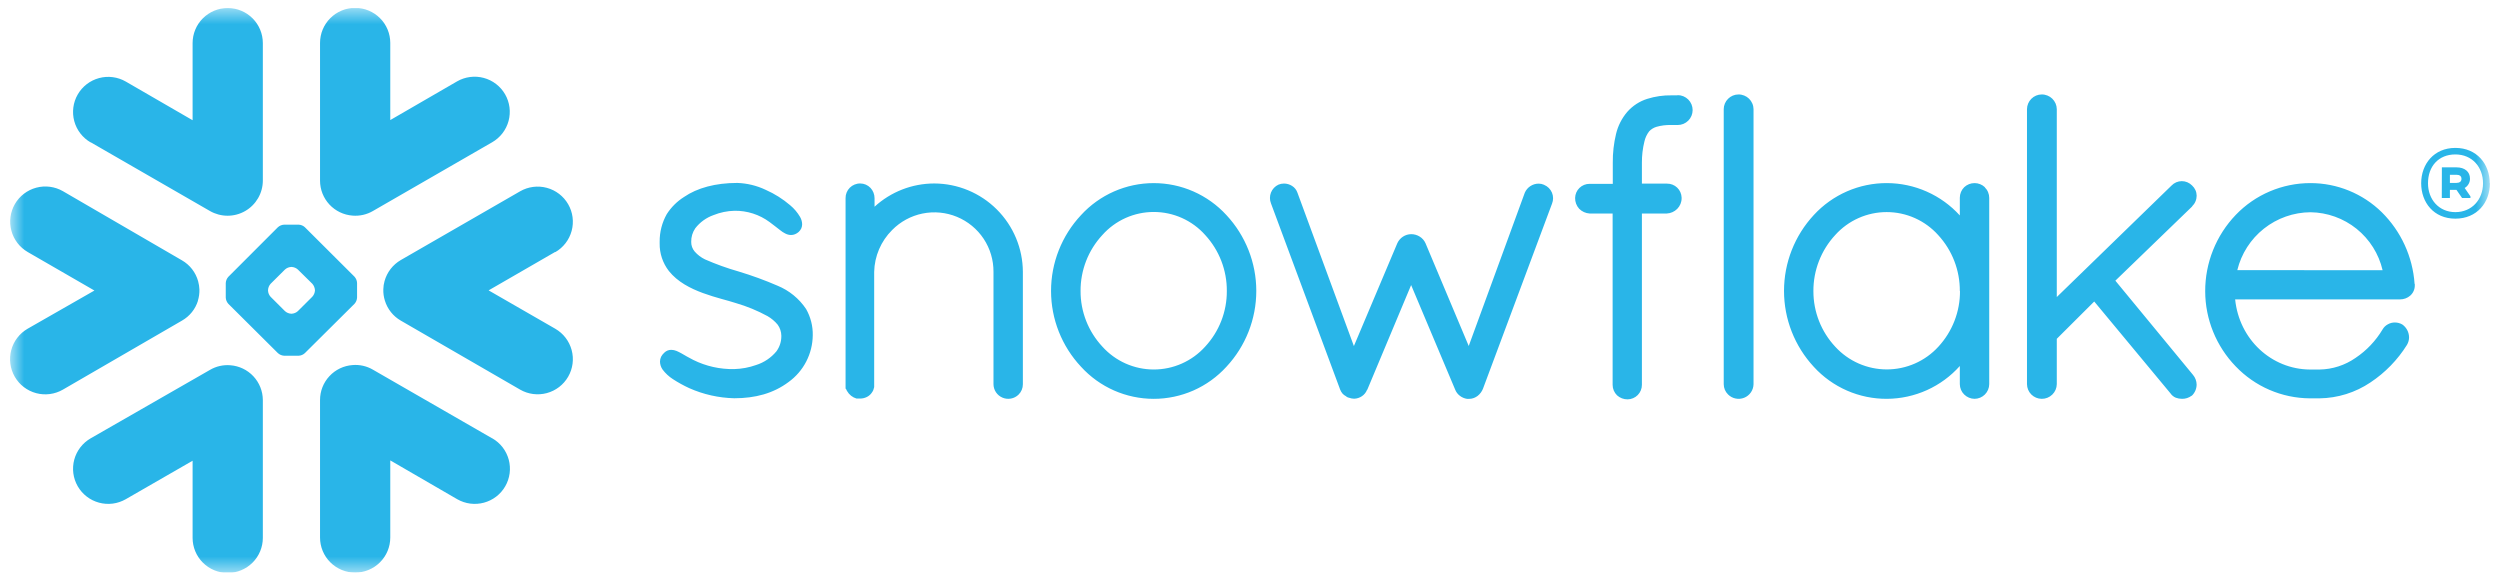 <svg width="155" height="36" viewBox="0 0 155 36" fill="none" xmlns="http://www.w3.org/2000/svg">
<g clip-path="url(#clip0_8970_19369)">
<mask id="mask0_8970_19369" style="mask-type:luminance" maskUnits="userSpaceOnUse" x="0" y="0" width="155" height="36">
<path d="M154.375 0.5H0.625V35.5H154.375V0.5Z" fill="white"/>
</mask>
<g mask="url(#mask0_8970_19369)">
<path fill-rule="evenodd" clip-rule="evenodd" d="M152.301 10.836H151.894V11.34H152.301C152.487 11.34 152.611 11.257 152.611 11.088C152.611 10.919 152.497 10.836 152.301 10.836ZM151.396 10.376H152.308C152.812 10.376 153.139 10.648 153.139 11.07C153.142 11.188 153.112 11.304 153.053 11.407C152.996 11.509 152.912 11.595 152.809 11.654L153.167 12.173V12.276H152.648L152.301 11.772H151.894V12.276H151.391L151.396 10.376ZM153.948 11.362C153.948 10.356 153.271 9.575 152.232 9.575C151.194 9.575 150.536 10.308 150.536 11.362C150.536 12.369 151.214 13.152 152.232 13.152C153.251 13.152 153.948 12.379 153.948 11.362ZM154.374 11.362C154.374 12.56 153.573 13.557 152.232 13.557C150.892 13.557 150.113 12.55 150.113 11.362C150.113 10.174 150.904 9.17 152.232 9.17C153.561 9.17 154.364 10.167 154.364 11.362H154.374ZM34.425 15.618L30.294 18.003L34.425 20.381C34.926 20.67 35.292 21.145 35.442 21.703C35.593 22.261 35.515 22.855 35.226 23.356C34.937 23.857 34.461 24.222 33.902 24.372C33.344 24.522 32.748 24.445 32.247 24.156L24.85 19.878C24.375 19.605 24.022 19.161 23.862 18.637C23.79 18.409 23.758 18.17 23.766 17.93C23.77 17.76 23.795 17.591 23.842 17.427C23.994 16.878 24.356 16.41 24.85 16.123L32.247 11.861C32.748 11.572 33.344 11.495 33.902 11.645C34.461 11.795 34.937 12.16 35.226 12.661C35.515 13.161 35.593 13.756 35.442 14.314C35.292 14.872 34.926 15.347 34.425 15.635V15.618ZM30.513 27.176L23.118 22.918C22.738 22.696 22.297 22.597 21.858 22.634C21.31 22.674 20.797 22.919 20.424 23.322C20.049 23.723 19.842 24.252 19.842 24.8V33.327C19.842 33.903 20.071 34.456 20.48 34.864C20.888 35.272 21.442 35.501 22.019 35.501C22.597 35.501 23.151 35.272 23.559 34.864C23.968 34.456 24.197 33.903 24.197 33.327V28.545L28.348 30.951C28.596 31.093 28.87 31.186 29.154 31.223C29.438 31.26 29.727 31.24 30.003 31.166C30.28 31.091 30.539 30.964 30.766 30.789C30.993 30.615 31.183 30.397 31.326 30.149C31.468 29.902 31.561 29.628 31.598 29.345C31.635 29.061 31.616 28.773 31.541 28.497C31.466 28.221 31.338 27.962 31.164 27.735C30.989 27.509 30.771 27.319 30.523 27.176H30.513ZM21.979 18.836L18.904 21.891C18.799 21.99 18.663 22.048 18.519 22.055H17.616C17.472 22.047 17.335 21.989 17.228 21.891L14.156 18.836C14.061 18.73 14.005 18.596 13.997 18.454V17.55C14.004 17.407 14.06 17.27 14.156 17.163L17.228 14.09C17.335 13.993 17.472 13.936 17.616 13.929H18.519C18.662 13.935 18.799 13.992 18.904 14.09L21.979 17.155C22.075 17.262 22.131 17.399 22.138 17.543V18.446C22.132 18.591 22.076 18.729 21.979 18.836ZM19.527 17.986C19.517 17.842 19.46 17.705 19.366 17.596L18.468 16.712C18.363 16.616 18.228 16.559 18.085 16.551H18.05C17.907 16.559 17.772 16.616 17.667 16.712L16.777 17.596C16.681 17.704 16.625 17.841 16.618 17.986V18.018C16.625 18.161 16.681 18.296 16.777 18.401L17.667 19.289C17.772 19.385 17.907 19.442 18.05 19.45H18.085C18.228 19.442 18.363 19.386 18.468 19.289L19.36 18.401C19.457 18.296 19.516 18.161 19.527 18.018V17.986ZM5.622 8.821L13.019 13.084C13.351 13.274 13.727 13.375 14.11 13.375C14.493 13.375 14.87 13.275 15.201 13.084C15.533 12.893 15.809 12.618 16.001 12.287C16.193 11.957 16.295 11.581 16.296 11.199V2.673C16.296 2.096 16.066 1.543 15.658 1.135C15.25 0.727 14.696 0.498 14.118 0.498C13.541 0.498 12.987 0.727 12.578 1.135C12.17 1.543 11.941 2.096 11.941 2.673V7.454L7.797 5.056C7.549 4.913 7.275 4.821 6.991 4.784C6.707 4.747 6.419 4.766 6.142 4.841C5.584 4.991 5.108 5.357 4.819 5.857C4.531 6.358 4.454 6.952 4.604 7.51C4.755 8.068 5.121 8.543 5.622 8.831V8.821ZM21.858 13.368C22.297 13.404 22.737 13.305 23.118 13.084L30.513 8.821C30.761 8.678 30.979 8.488 31.154 8.261C31.328 8.035 31.456 7.776 31.531 7.5C31.605 7.224 31.625 6.936 31.588 6.652C31.551 6.369 31.459 6.095 31.316 5.847C31.173 5.599 30.983 5.382 30.756 5.208C30.529 5.033 30.27 4.905 29.993 4.831C29.716 4.756 29.428 4.737 29.144 4.774C28.86 4.811 28.586 4.903 28.338 5.046L24.197 7.444V2.663C24.197 2.086 23.968 1.533 23.559 1.125C23.151 0.717 22.597 0.488 22.019 0.488C21.442 0.488 20.888 0.717 20.48 1.125C20.071 1.533 19.842 2.086 19.842 2.663V11.199C19.842 11.748 20.049 12.276 20.423 12.679C20.797 13.081 21.31 13.327 21.858 13.368ZM14.282 22.646C13.843 22.609 13.402 22.709 13.022 22.931L5.622 27.176C5.374 27.319 5.156 27.509 4.982 27.735C4.807 27.962 4.679 28.221 4.604 28.497C4.53 28.773 4.51 29.061 4.547 29.345C4.584 29.628 4.677 29.902 4.819 30.149C4.962 30.397 5.153 30.615 5.38 30.789C5.606 30.964 5.866 31.091 6.142 31.166C6.419 31.24 6.707 31.26 6.991 31.223C7.275 31.186 7.549 31.093 7.797 30.951L11.941 28.565V33.347C11.941 33.923 12.17 34.476 12.578 34.884C12.987 35.292 13.541 35.521 14.118 35.521C14.696 35.521 15.25 35.292 15.658 34.884C16.066 34.476 16.296 33.923 16.296 33.347V24.8C16.293 24.254 16.084 23.73 15.711 23.33C15.338 22.931 14.827 22.687 14.282 22.646ZM12.266 18.653C12.338 18.424 12.371 18.185 12.364 17.945C12.357 17.775 12.331 17.607 12.286 17.442C12.136 16.892 11.774 16.423 11.278 16.139L3.901 11.853C3.399 11.565 2.804 11.487 2.245 11.637C1.687 11.787 1.211 12.153 0.922 12.653C0.633 13.154 0.555 13.748 0.706 14.306C0.856 14.864 1.222 15.339 1.723 15.628L5.854 18.013L1.713 20.381C1.212 20.671 0.846 21.148 0.697 21.706C0.548 22.265 0.627 22.86 0.917 23.361C1.207 23.862 1.684 24.227 2.244 24.376C2.803 24.525 3.399 24.446 3.901 24.156L11.283 19.878C11.76 19.607 12.115 19.164 12.276 18.64L12.266 18.653ZM104.006 5.911H103.645C103.133 5.902 102.622 5.975 102.133 6.128C101.654 6.278 101.225 6.557 100.893 6.933C100.555 7.328 100.316 7.797 100.195 8.302C100.054 8.889 99.986 9.491 99.993 10.094V11.398H98.554C98.32 11.397 98.095 11.488 97.927 11.651C97.759 11.814 97.662 12.037 97.657 12.271C97.651 12.519 97.742 12.759 97.909 12.943C98.08 13.117 98.31 13.222 98.554 13.237H99.983V23.867C99.984 23.986 100.008 24.105 100.055 24.215C100.102 24.325 100.17 24.425 100.255 24.509C100.434 24.673 100.67 24.763 100.913 24.76C101.15 24.757 101.376 24.66 101.541 24.492C101.707 24.323 101.799 24.096 101.798 23.859V13.237H103.345C103.588 13.225 103.817 13.122 103.988 12.95C104.163 12.774 104.261 12.536 104.26 12.288V12.253C104.254 12.019 104.155 11.796 103.986 11.634C103.817 11.472 103.59 11.382 103.355 11.385H101.798V10.086C101.795 9.643 101.847 9.201 101.954 8.77C102.006 8.539 102.108 8.323 102.254 8.136C102.376 8.009 102.529 7.915 102.698 7.864C102.994 7.78 103.302 7.741 103.61 7.751H103.658H103.728H103.812H104.016C104.138 7.751 104.258 7.727 104.371 7.681C104.483 7.634 104.585 7.566 104.672 7.48C104.758 7.394 104.826 7.292 104.873 7.179C104.919 7.067 104.943 6.947 104.943 6.825C104.943 6.703 104.919 6.583 104.873 6.471C104.826 6.358 104.758 6.256 104.672 6.17C104.585 6.084 104.483 6.016 104.371 5.969C104.258 5.923 104.138 5.899 104.016 5.899L104.006 5.911ZM135.913 12.789C136.001 12.704 136.071 12.602 136.118 12.49C136.167 12.378 136.192 12.257 136.193 12.135C136.192 12.016 136.167 11.898 136.118 11.789C136.069 11.681 135.999 11.583 135.911 11.503C135.828 11.417 135.729 11.349 135.619 11.302C135.511 11.255 135.392 11.231 135.273 11.231C135.153 11.231 135.036 11.255 134.926 11.302C134.817 11.349 134.718 11.417 134.636 11.503L127.521 18.416V6.767C127.519 6.646 127.493 6.526 127.446 6.415C127.397 6.303 127.328 6.202 127.241 6.118C127.153 6.033 127.051 5.966 126.938 5.922C126.824 5.877 126.704 5.854 126.583 5.856C126.463 5.857 126.346 5.881 126.236 5.927C126.126 5.973 126.027 6.041 125.943 6.125C125.772 6.296 125.676 6.526 125.673 6.767V23.819C125.676 24.059 125.772 24.289 125.942 24.459C126.112 24.628 126.342 24.725 126.583 24.727C126.828 24.731 127.064 24.637 127.239 24.467C127.416 24.297 127.517 24.064 127.521 23.819V21.006L129.842 18.693L134.569 24.388C134.651 24.508 134.764 24.602 134.897 24.657C135.022 24.703 135.153 24.727 135.286 24.727C135.499 24.732 135.709 24.663 135.881 24.534H135.893C135.986 24.445 136.061 24.338 136.112 24.22C136.163 24.102 136.189 23.975 136.191 23.847C136.188 23.625 136.109 23.412 135.966 23.243L131.152 17.402L135.916 12.799L135.913 12.789ZM123.059 11.616C123.146 11.701 123.215 11.803 123.261 11.915C123.308 12.027 123.332 12.147 123.332 12.268V23.819C123.33 24.059 123.233 24.289 123.063 24.459C122.893 24.629 122.662 24.726 122.422 24.727C122.181 24.725 121.95 24.628 121.779 24.458C121.694 24.375 121.626 24.275 121.58 24.166C121.534 24.056 121.51 23.938 121.509 23.819V22.692C120.942 23.327 120.247 23.837 119.469 24.188C118.692 24.538 117.849 24.722 116.996 24.727C116.143 24.733 115.299 24.559 114.517 24.218C113.736 23.877 113.034 23.376 112.459 22.747C111.27 21.466 110.609 19.784 110.609 18.037C110.609 16.291 111.27 14.608 112.459 13.328C113.035 12.702 113.736 12.204 114.516 11.863C115.297 11.523 116.139 11.349 116.991 11.352C117.842 11.355 118.684 11.534 119.462 11.88C120.24 12.225 120.937 12.729 121.509 13.358V12.256C121.509 12.134 121.534 12.014 121.581 11.902C121.628 11.79 121.697 11.689 121.784 11.604C121.957 11.442 122.185 11.352 122.422 11.352C122.659 11.352 122.887 11.442 123.059 11.604V11.616ZM121.509 18.051C121.519 16.764 121.039 15.521 120.166 14.573C119.764 14.125 119.272 13.767 118.722 13.521C118.172 13.276 117.576 13.149 116.974 13.149C116.372 13.149 115.776 13.276 115.226 13.521C114.676 13.767 114.184 14.125 113.782 14.573C112.907 15.52 112.424 16.763 112.431 18.051C112.428 19.331 112.913 20.564 113.787 21.499C114.193 21.942 114.686 22.295 115.236 22.537C115.786 22.779 116.381 22.904 116.982 22.904C117.583 22.904 118.177 22.779 118.727 22.537C119.277 22.295 119.77 21.942 120.176 21.499C121.047 20.557 121.528 19.32 121.519 18.039L121.509 18.051ZM48.208 17.714C47.425 17.375 46.623 17.082 45.806 16.836C45.09 16.632 44.389 16.38 43.707 16.081C43.465 15.963 43.249 15.799 43.072 15.598C42.928 15.43 42.851 15.216 42.855 14.996C42.849 14.696 42.937 14.401 43.107 14.153C43.398 13.777 43.792 13.493 44.241 13.335C44.652 13.17 45.089 13.079 45.532 13.068C46.318 13.055 47.087 13.302 47.719 13.771C47.971 13.949 48.178 14.133 48.374 14.274C48.469 14.353 48.572 14.42 48.682 14.475C48.793 14.535 48.916 14.568 49.042 14.571C49.129 14.571 49.215 14.554 49.294 14.521C49.376 14.487 49.45 14.44 49.516 14.382C49.584 14.319 49.639 14.244 49.68 14.161C49.714 14.081 49.732 13.995 49.733 13.909C49.73 13.749 49.686 13.592 49.607 13.454C49.445 13.176 49.236 12.929 48.989 12.724C48.534 12.335 48.025 12.014 47.477 11.772C46.925 11.509 46.324 11.363 45.713 11.342C44.36 11.342 43.23 11.649 42.409 12.213C41.979 12.484 41.614 12.847 41.34 13.275C41.045 13.797 40.893 14.389 40.899 14.989V15.084C40.888 15.706 41.09 16.312 41.471 16.803C42.008 17.477 42.802 17.883 43.581 18.169C44.36 18.456 45.133 18.628 45.625 18.791C46.306 18.989 46.963 19.26 47.586 19.599C47.826 19.737 48.039 19.916 48.216 20.13C48.36 20.328 48.439 20.567 48.443 20.812V20.832C48.447 21.174 48.34 21.507 48.138 21.783C47.808 22.181 47.371 22.476 46.877 22.631C46.442 22.786 45.986 22.871 45.524 22.883C44.643 22.902 43.77 22.707 42.981 22.314C42.694 22.171 42.462 22.03 42.25 21.909C42.147 21.854 42.048 21.801 41.945 21.758C41.841 21.714 41.73 21.691 41.617 21.69C41.539 21.69 41.461 21.704 41.388 21.733C41.314 21.763 41.246 21.807 41.189 21.864C41.108 21.935 41.041 22.02 40.99 22.115C40.943 22.212 40.919 22.318 40.919 22.425C40.924 22.6 40.98 22.77 41.081 22.913C41.257 23.147 41.474 23.348 41.721 23.507C42.043 23.717 42.38 23.902 42.729 24.063C43.61 24.456 44.56 24.669 45.524 24.692C46.822 24.692 47.946 24.393 48.891 23.686C49.351 23.354 49.726 22.919 49.986 22.416C50.247 21.913 50.385 21.355 50.391 20.789C50.403 20.218 50.26 19.655 49.977 19.158C49.545 18.512 48.929 18.009 48.208 17.714ZM107.781 5.856C107.541 5.858 107.31 5.955 107.141 6.125C107.056 6.209 106.988 6.309 106.942 6.419C106.895 6.529 106.871 6.648 106.871 6.767V23.819C106.871 23.938 106.895 24.056 106.941 24.166C106.988 24.276 107.056 24.375 107.141 24.458C107.27 24.586 107.433 24.674 107.611 24.709C107.789 24.745 107.973 24.728 108.142 24.66C108.31 24.592 108.454 24.476 108.557 24.326C108.659 24.177 108.716 24 108.719 23.819V6.767C108.717 6.646 108.692 6.526 108.643 6.415C108.595 6.303 108.526 6.202 108.439 6.118C108.352 6.033 108.249 5.966 108.136 5.922C108.023 5.877 107.903 5.854 107.781 5.856ZM149.717 17.613V17.704C149.717 17.823 149.692 17.94 149.642 18.048C149.593 18.156 149.522 18.252 149.432 18.331C149.257 18.482 149.033 18.564 148.802 18.562H138.579C138.832 21.053 140.831 22.89 143.209 22.911H143.812C144.612 22.898 145.391 22.646 146.047 22.188C146.728 21.732 147.298 21.13 147.718 20.427C147.797 20.288 147.914 20.176 148.056 20.102C148.187 20.03 148.333 19.993 148.482 19.994C148.644 19.994 148.806 20.037 148.946 20.12C149.072 20.209 149.176 20.328 149.248 20.465C149.321 20.602 149.359 20.755 149.362 20.91C149.362 21.076 149.317 21.238 149.233 21.381C148.653 22.311 147.879 23.107 146.964 23.713C146.032 24.34 144.936 24.682 143.812 24.697H143.199C142.342 24.69 141.493 24.511 140.706 24.171C139.918 23.831 139.208 23.336 138.614 22.717C137.406 21.468 136.727 19.801 136.722 18.064C136.716 16.296 137.397 14.594 138.622 13.318C139.219 12.696 139.937 12.201 140.731 11.864C141.526 11.526 142.379 11.352 143.242 11.352C144.899 11.35 146.489 11.999 147.671 13.159C148.866 14.342 149.588 15.919 149.704 17.596L149.717 17.613ZM147.721 16.753C147.486 15.741 146.917 14.837 146.107 14.185C145.296 13.534 144.291 13.172 143.249 13.159C142.201 13.167 141.186 13.524 140.363 14.175C139.542 14.825 138.961 15.73 138.713 16.748L147.721 16.753ZM57.922 11.375C56.551 11.377 55.231 11.892 54.222 12.817V12.286C54.222 12.049 54.132 11.822 53.97 11.649C53.888 11.563 53.79 11.494 53.681 11.447C53.573 11.4 53.456 11.376 53.337 11.375C53.217 11.373 53.097 11.396 52.986 11.441C52.874 11.486 52.773 11.553 52.688 11.638C52.603 11.723 52.536 11.824 52.491 11.935C52.445 12.046 52.423 12.166 52.425 12.286V24.091L52.462 24.129C52.476 24.172 52.497 24.214 52.523 24.252C52.649 24.474 52.857 24.639 53.103 24.71H53.14H53.337C53.471 24.709 53.604 24.679 53.725 24.622C53.833 24.572 53.929 24.499 54.005 24.408C54.005 24.408 54.017 24.385 54.03 24.375C54.076 24.319 54.114 24.256 54.144 24.189C54.166 24.128 54.185 24.064 54.199 24V23.968V16.858C54.22 15.881 54.619 14.95 55.313 14.261C55.825 13.741 56.481 13.385 57.197 13.239C57.913 13.094 58.657 13.165 59.332 13.444C60.007 13.723 60.583 14.197 60.987 14.805C61.39 15.414 61.602 16.129 61.596 16.858V23.819C61.597 23.998 61.651 24.172 61.75 24.321C61.85 24.47 61.991 24.586 62.156 24.655C62.321 24.725 62.503 24.744 62.679 24.711C62.855 24.679 63.017 24.595 63.146 24.471C63.233 24.386 63.302 24.285 63.349 24.173C63.395 24.061 63.419 23.94 63.418 23.819V16.858C63.413 15.405 62.832 14.012 61.802 12.985C60.772 11.958 59.377 11.379 57.922 11.375ZM76.038 13.335C77.228 14.613 77.89 16.293 77.89 18.037C77.89 19.782 77.228 21.462 76.038 22.739C75.466 23.366 74.771 23.866 73.995 24.209C73.219 24.551 72.38 24.728 71.531 24.728C70.683 24.728 69.844 24.551 69.068 24.209C68.292 23.866 67.596 23.366 67.025 22.739C65.83 21.465 65.165 19.784 65.165 18.037C65.165 16.291 65.83 14.61 67.025 13.335C67.597 12.71 68.293 12.212 69.069 11.87C69.845 11.529 70.683 11.353 71.531 11.353C72.379 11.353 73.218 11.529 73.993 11.87C74.769 12.212 75.465 12.71 76.038 13.335ZM76.063 18.039C76.071 16.755 75.592 15.516 74.722 14.571C74.322 14.121 73.831 13.762 73.281 13.515C72.732 13.269 72.136 13.142 71.534 13.142C70.931 13.142 70.336 13.269 69.786 13.515C69.237 13.762 68.746 14.121 68.346 14.571C67.472 15.514 66.989 16.754 66.995 18.039C66.989 19.318 67.472 20.552 68.346 21.489C68.747 21.936 69.239 22.293 69.788 22.538C70.338 22.782 70.932 22.909 71.534 22.909C72.135 22.909 72.73 22.782 73.279 22.538C73.829 22.293 74.32 21.936 74.722 21.489C75.591 20.55 76.071 19.317 76.063 18.039ZM95.721 11.453C95.618 11.408 95.506 11.385 95.394 11.385C95.212 11.386 95.035 11.439 94.884 11.538C94.732 11.637 94.612 11.778 94.539 11.944L91.061 21.451L88.38 15.077C88.303 14.906 88.177 14.763 88.017 14.666C87.86 14.569 87.679 14.518 87.495 14.518C87.313 14.52 87.136 14.573 86.984 14.672C86.832 14.771 86.711 14.912 86.635 15.077L83.941 21.456L80.443 11.951C80.384 11.776 80.267 11.627 80.11 11.528C79.96 11.432 79.785 11.38 79.606 11.38C79.489 11.38 79.372 11.403 79.264 11.448C79.052 11.546 78.886 11.722 78.8 11.939C78.715 12.155 78.715 12.397 78.802 12.613L83.09 24.156C83.126 24.248 83.177 24.333 83.241 24.408C83.298 24.469 83.365 24.52 83.44 24.559C83.462 24.578 83.486 24.596 83.51 24.612C83.55 24.635 83.594 24.651 83.639 24.66C83.74 24.697 83.846 24.718 83.954 24.72C84.126 24.716 84.293 24.663 84.435 24.567C84.582 24.47 84.695 24.33 84.758 24.166H84.77L87.49 17.674L90.214 24.141C90.274 24.302 90.379 24.442 90.517 24.544C90.647 24.643 90.801 24.707 90.963 24.73H91.076C91.181 24.731 91.284 24.712 91.381 24.675C91.464 24.642 91.542 24.599 91.613 24.546C91.758 24.432 91.871 24.282 91.941 24.111L96.225 12.628C96.314 12.409 96.313 12.164 96.222 11.946C96.131 11.728 95.957 11.554 95.739 11.463L95.721 11.453Z" fill="#29B5E8"/>
</g>
</g>
<defs>
<clipPath id="clip0_8970_19369">
<rect width="155" height="35" fill="white" transform="translate(0 0.5)"/>
</clipPath>
</defs>
</svg>
